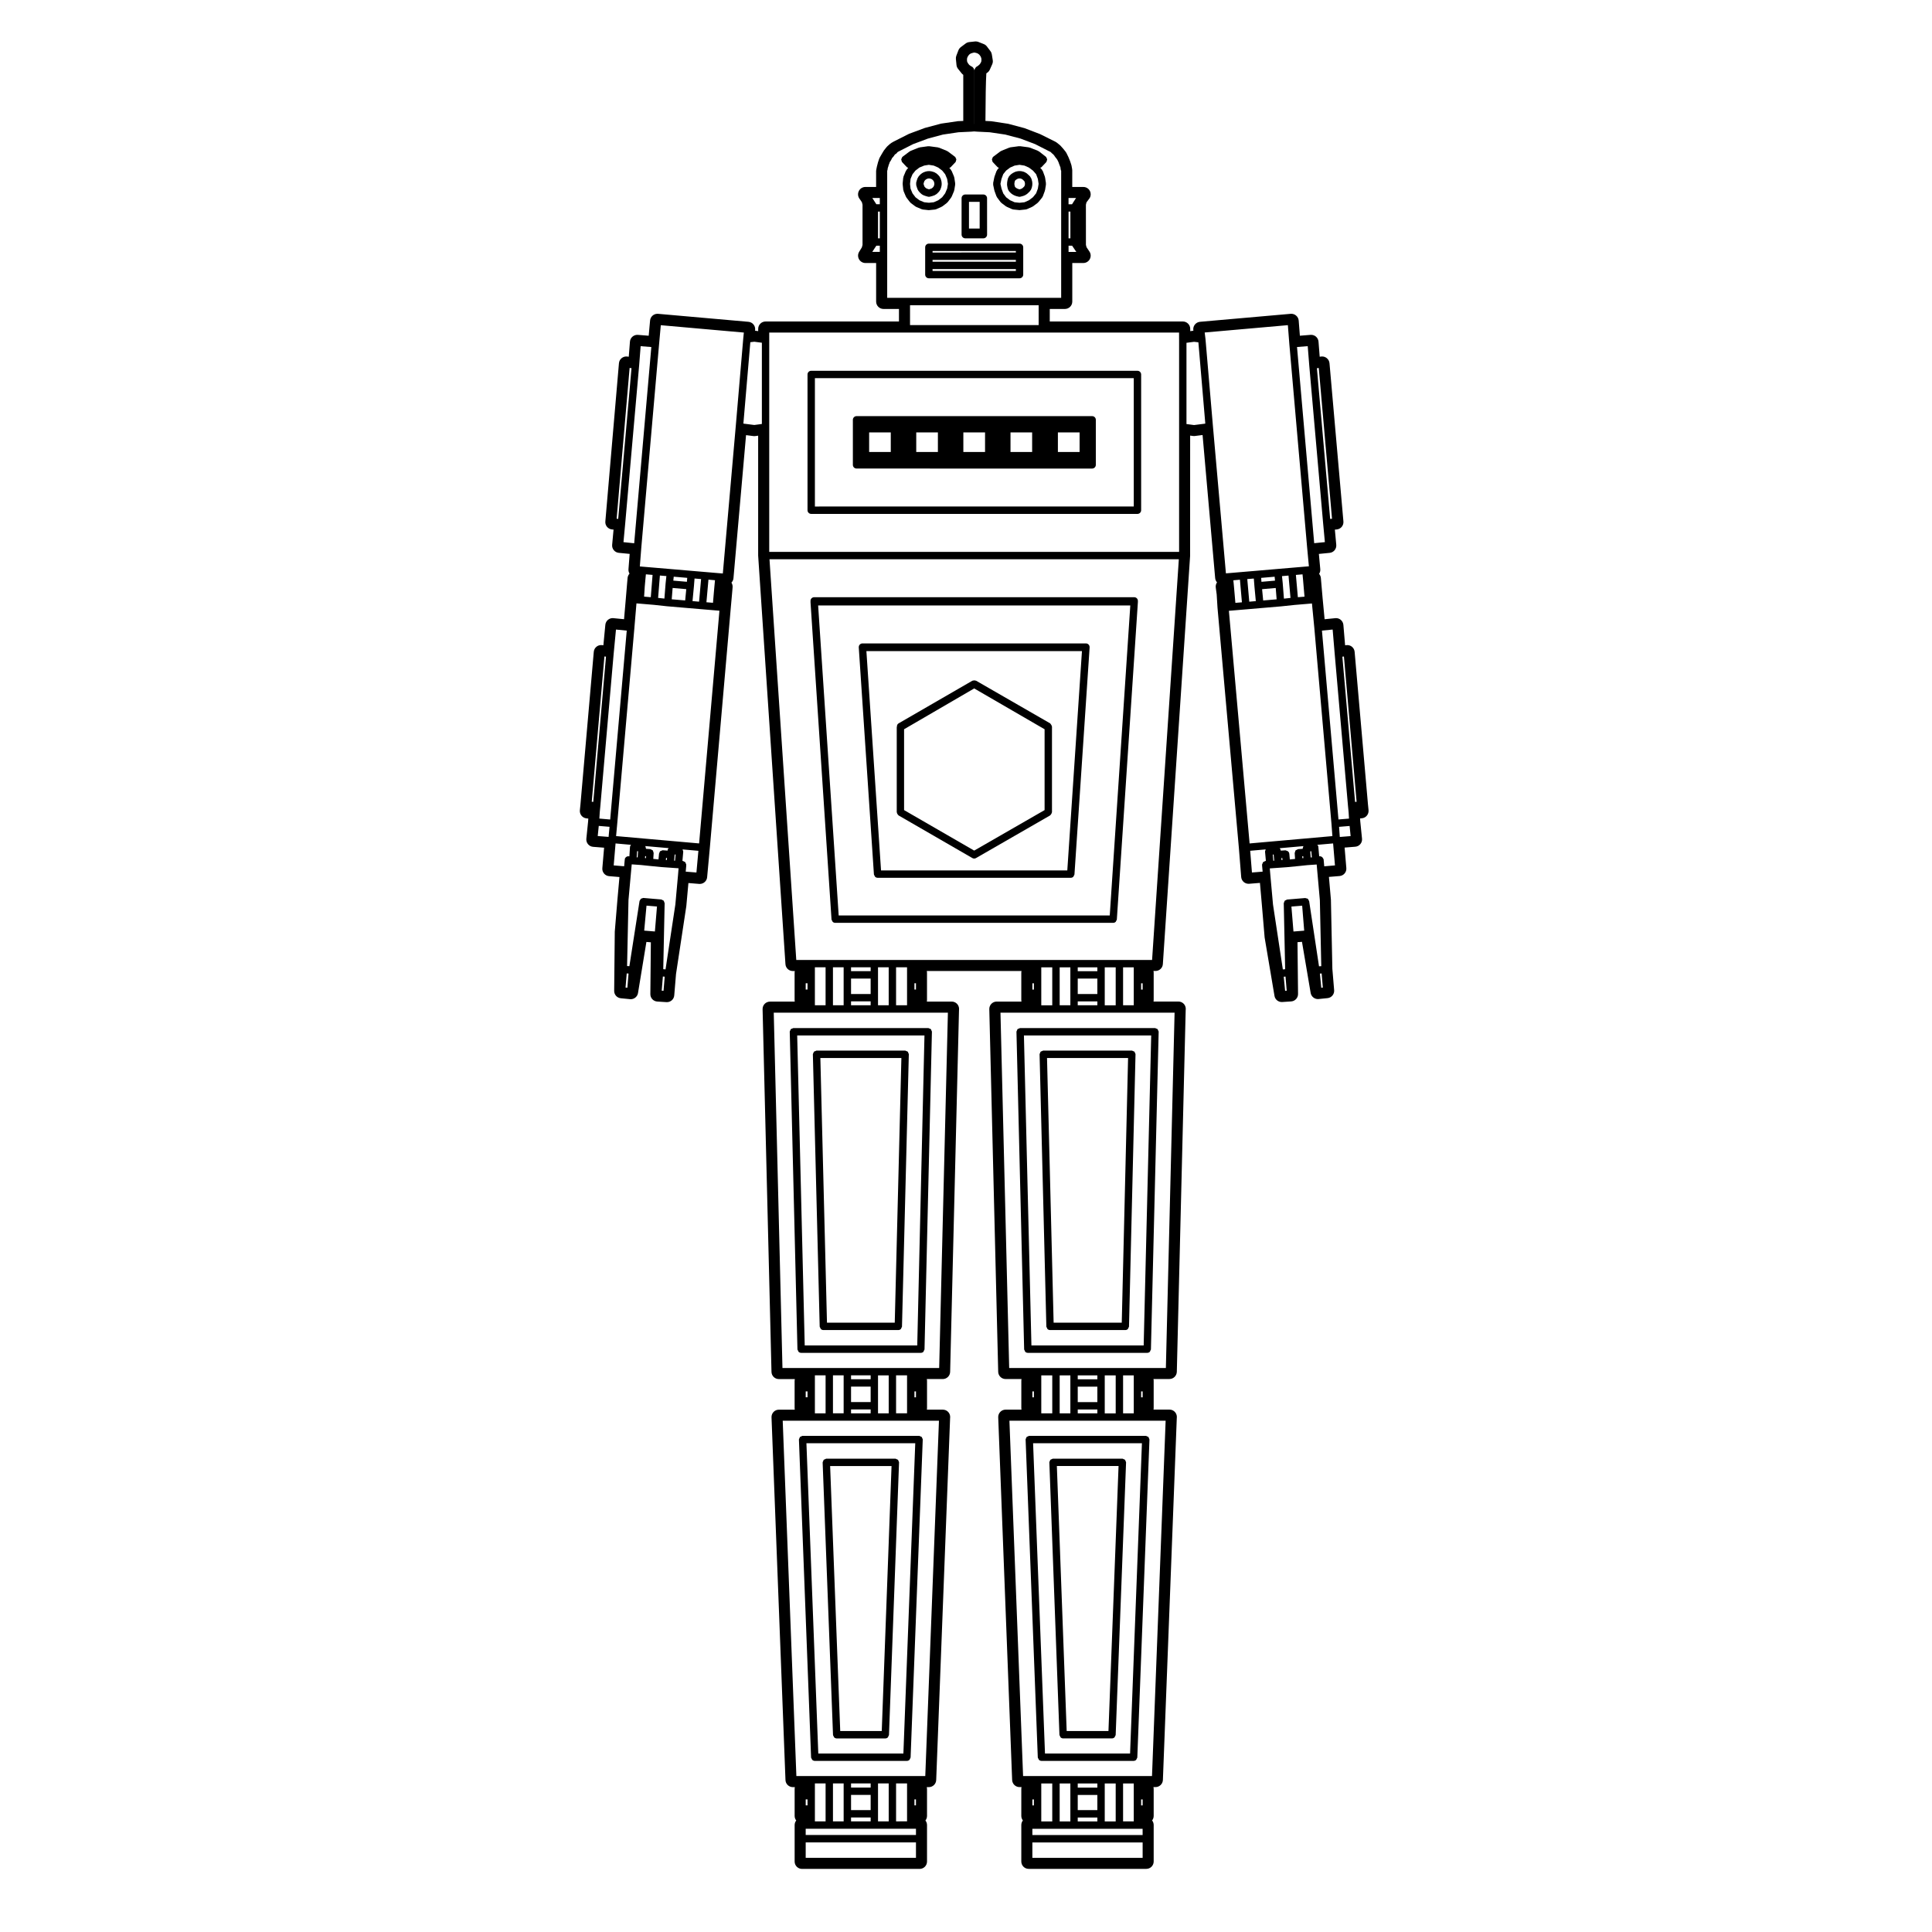<?xml version="1.0" encoding="UTF-8"?>
<!-- Uploaded to: SVG Repo, www.svgrepo.com, Generator: SVG Repo Mixer Tools -->
<svg fill="#000000" width="800px" height="800px" version="1.1" viewBox="144 144 512 512" xmlns="http://www.w3.org/2000/svg">
 <g>
  <path d="m358.79 303.54 5.57 84.109c0.012 0.16 0.109 0.273 0.191 0.402 0.047 0.074 0.047 0.172 0.109 0.23 0.176 0.172 0.414 0.281 0.676 0.281h73.668c0.266 0 0.5-0.105 0.676-0.281 0.066-0.059 0.066-0.156 0.109-0.23 0.082-0.125 0.176-0.242 0.188-0.402l5.578-84.109c0-0.012-0.012-0.016-0.012-0.031 0-0.012 0.012-0.016 0.012-0.023v-0.004-0.238c0-0.539-0.438-0.977-0.977-0.977h-84.812c-0.539 0-0.977 0.438-0.977 0.977 0 0.039 0.039 0.066 0.047 0.105-0.012 0.055-0.066 0.086-0.066 0.141-0.004 0.016 0.02 0.031 0.02 0.051zm12.211 0.914h72.539l-5.445 82.156h-71.836l-5.445-82.156z"/>
  <path d="m358 243.24v35.973c0 0.539 0.438 0.977 0.977 0.977h86.465c0.539 0 0.973-0.438 0.973-0.977v-35.973c0-0.539-0.434-0.977-0.973-0.977h-86.465c-0.543-0.004-0.977 0.438-0.977 0.977zm1.957 0.977h84.504v34.012l-84.504 0.004z"/>
  <path d="m433.44 254.28h-62.445c-0.539 0-0.977 0.438-0.977 0.977v11.934c0 0.539 0.438 0.977 0.977 0.977h12.41l12.566 0.004h37.461c0.535 0 0.973-0.438 0.973-0.977v-11.934c0.008-0.543-0.434-0.98-0.965-0.98zm-53.375 9.496h-5.734v-5.184h5.734zm12.488 0h-5.738v-5.184h5.738zm12.496 0h-5.75v-5.184h5.75zm12.48 0h-5.734v-5.184h5.734zm12.574 0h-5.75v-5.184h5.75z"/>
  <path d="m381.82 359.7c0.066 0.109 0.117 0.207 0.223 0.289 0.035 0.031 0.039 0.082 0.082 0.105l19.559 11.301c0.156 0.09 0.324 0.133 0.488 0.133 0.168 0 0.332-0.039 0.484-0.133l19.637-11.301c0.039-0.023 0.039-0.074 0.082-0.105 0.105-0.082 0.156-0.176 0.223-0.289 0.066-0.109 0.117-0.207 0.133-0.328 0.012-0.047 0.055-0.074 0.055-0.121v-22.699c0-0.035-0.035-0.051-0.035-0.086-0.004-0.016-0.012-0.023-0.02-0.039-0.02-0.141-0.082-0.242-0.156-0.363-0.051-0.07-0.082-0.141-0.145-0.195-0.059-0.051-0.066-0.125-0.125-0.168l-19.637-11.309c-0.039-0.023-0.086 0-0.125-0.016-0.102-0.047-0.191-0.047-0.301-0.055-0.02 0-0.035-0.02-0.055-0.02-0.02 0-0.031 0.02-0.051 0.02-0.109 0.004-0.203 0.012-0.309 0.055-0.039 0.016-0.09-0.004-0.133 0.016l-19.559 11.309c-0.277 0.16-0.402 0.434-0.438 0.727-0.016 0.051 0.004 0.098 0 0.145s-0.051 0.082-0.051 0.125v22.547c0 0.047 0.039 0.074 0.051 0.121 0.004 0.129 0.059 0.223 0.121 0.336zm1.77-22.441 18.582-10.816 18.656 10.816v21.422l-18.656 10.734-18.582-10.734z"/>
  <path d="m385.14 197.57c0.023 0.035 0.082 0.023 0.105 0.055 0.039 0.039 0.035 0.102 0.082 0.137l1.25 0.945c0.039 0.031 0.09 0.02 0.137 0.047 0.031 0.016 0.039 0.059 0.074 0.074l1.496 0.625c0.074 0.031 0.152 0.035 0.23 0.051 0.016 0 0.023 0.02 0.039 0.02l1.484 0.16c0.035 0.004 0.066 0.004 0.105 0.004 0.031 0 0.066 0 0.098-0.004l1.57-0.16c0.016 0 0.023-0.02 0.039-0.023 0.086-0.012 0.172-0.016 0.25-0.055l1.414-0.625c0.035-0.012 0.039-0.055 0.07-0.07 0.039-0.02 0.09-0.016 0.125-0.039l1.25-0.945c0.047-0.035 0.039-0.098 0.082-0.137 0.031-0.031 0.086-0.016 0.109-0.055l0.945-1.254c0.02-0.031 0.004-0.066 0.023-0.098 0.023-0.047 0.074-0.066 0.098-0.117l0.625-1.492c0.016-0.035-0.012-0.074 0-0.109 0.012-0.047 0.055-0.066 0.059-0.109l0.238-1.492c0.012-0.055-0.035-0.098-0.035-0.152 0-0.055 0.047-0.098 0.035-0.152l-0.238-1.57c-0.004-0.047-0.051-0.066-0.066-0.105-0.012-0.047 0.016-0.086 0-0.125l-0.625-1.484c-0.02-0.047-0.074-0.055-0.102-0.102-0.023-0.039-0.012-0.098-0.039-0.133l-0.488-0.605c0.121-0.051 0.262-0.051 0.352-0.156l1.258-1.328c0.016-0.016 0.012-0.039 0.02-0.059 0.012-0.016 0.035-0.004 0.051-0.023 0.07-0.098 0.047-0.207 0.082-0.312 0.039-0.121 0.102-0.23 0.098-0.359-0.012-0.125-0.09-0.215-0.152-0.328-0.051-0.102-0.047-0.215-0.133-0.301-0.016-0.016-0.035-0.004-0.055-0.02-0.016-0.016-0.012-0.039-0.031-0.051l-1.891-1.422c-0.039-0.023-0.086-0.012-0.125-0.031-0.039-0.02-0.051-0.07-0.09-0.09l-2.121-0.867c-0.039-0.016-0.086 0.012-0.133 0-0.039-0.012-0.066-0.055-0.109-0.066l-2.359-0.312c-0.047-0.004-0.082 0.035-0.125 0.035-0.027-0.004-0.043-0.051-0.094-0.043l-2.273 0.312c-0.047 0.004-0.066 0.051-0.105 0.059-0.039 0.012-0.082-0.016-0.117 0l-2.207 0.867c-0.047 0.02-0.055 0.07-0.098 0.098-0.039 0.02-0.098 0.004-0.133 0.031l-1.883 1.418c-0.016 0.012-0.016 0.035-0.031 0.051s-0.039 0.004-0.055 0.02c-0.09 0.086-0.09 0.207-0.137 0.309-0.055 0.109-0.133 0.203-0.141 0.324-0.012 0.133 0.051 0.242 0.098 0.367 0.031 0.102 0.012 0.211 0.074 0.297 0.012 0.016 0.035 0.012 0.047 0.02 0.016 0.02 0.004 0.047 0.023 0.066l1.258 1.328c0.098 0.105 0.23 0.105 0.352 0.156l-0.488 0.605c-0.031 0.035-0.012 0.098-0.039 0.133-0.023 0.047-0.082 0.055-0.102 0.102l-0.625 1.484c-0.02 0.051 0.012 0.102 0 0.152-0.016 0.051-0.066 0.082-0.07 0.133l-0.156 1.57c-0.004 0.039 0.031 0.066 0.031 0.105 0 0.035-0.031 0.059-0.023 0.102l0.156 1.492c0.004 0.051 0.055 0.086 0.07 0.133 0.012 0.047-0.02 0.098 0 0.141l0.625 1.492c0.02 0.051 0.07 0.074 0.098 0.117 0.02 0.031 0.004 0.066 0.023 0.098zm0.168-6.164 0.516-1.23 0.785-0.977 1.047-0.801 1.273-0.523 1.219-0.195 1.301 0.203 1.184 0.52 1.066 0.805 0.785 0.973 0.523 1.254 0.203 1.301-0.195 1.219-0.535 1.273-0.789 1.047-1.047 0.801-1.176 0.52-1.305 0.137-1.25-0.137-1.254-0.523-1.039-0.785-0.797-1.047-0.523-1.25-0.133-1.238z"/>
  <path d="m389.18 209.54v7.234c0 0.539 0.438 0.977 0.977 0.977h24.031c0.539 0 0.977-0.438 0.977-0.977v-7.234c0-0.539-0.438-0.977-0.977-0.977h-24.031c-0.539 0-0.977 0.438-0.977 0.977zm1.957 0.977h22.082v0.402l-22.082 0.004zm0 2.359h22.082v0.484h-22.082zm0 2.438h22.082v0.484h-22.082z"/>
  <path d="m410.86 192.88 0.086 0.555c0.004 0.016 0.023 0.023 0.023 0.047 0 0.016-0.012 0.031-0.012 0.047l0.156 0.629c0.02 0.098 0.102 0.145 0.145 0.227 0.031 0.055 0.012 0.121 0.051 0.168l0.395 0.473c0.023 0.035 0.082 0.023 0.105 0.051 0.039 0.035 0.039 0.098 0.082 0.125l0.559 0.395c0.035 0.023 0.082 0.016 0.109 0.035 0.023 0.012 0.031 0.051 0.059 0.059l0.543 0.23c0.035 0.016 0.07 0.012 0.105 0.02 0.016 0.004 0.023 0.02 0.035 0.023l0.637 0.16c0.086 0.02 0.16 0.031 0.242 0.031 0.082 0 0.16-0.012 0.246-0.035l0.629-0.16c0.012 0 0.012-0.02 0.031-0.02 0.031-0.012 0.066-0.004 0.102-0.02l0.559-0.23c0.039-0.02 0.051-0.07 0.098-0.098 0.051-0.031 0.105-0.02 0.152-0.055l0.473-0.395c0.012-0.012 0.012-0.031 0.02-0.039 0.012-0.012 0.031-0.004 0.039-0.02l0.473-0.473c0.039-0.035 0.031-0.098 0.059-0.137 0.059-0.074 0.137-0.125 0.168-0.211l0.238-0.629c0.012-0.039-0.016-0.074-0.012-0.109 0.016-0.039 0.059-0.059 0.059-0.105l0.074-0.555c0.004-0.039-0.035-0.074-0.035-0.117 0-0.047 0.039-0.074 0.039-0.121l-0.074-0.629c-0.004-0.039-0.055-0.059-0.066-0.105s0.023-0.086 0.012-0.125l-0.23-0.625c-0.023-0.07-0.102-0.09-0.137-0.152-0.035-0.059-0.031-0.141-0.09-0.203l-0.473-0.473c-0.012-0.012-0.031-0.004-0.047-0.02-0.016-0.012-0.004-0.031-0.023-0.039l-0.465-0.387c-0.047-0.035-0.102-0.016-0.137-0.047-0.051-0.023-0.059-0.082-0.105-0.102l-0.555-0.238c-0.051-0.02-0.098 0.012-0.137 0-0.051-0.016-0.074-0.066-0.121-0.07l-0.625-0.082c-0.051-0.012-0.082 0.031-0.125 0.031-0.039 0-0.082-0.039-0.121-0.031l-0.629 0.082c-0.051 0.004-0.074 0.055-0.121 0.07-0.051 0.012-0.102-0.02-0.145 0l-0.539 0.238c-0.035 0.012-0.039 0.051-0.07 0.07-0.031 0.016-0.07 0-0.102 0.016l-0.555 0.387c-0.039 0.023-0.039 0.086-0.074 0.117-0.039 0.031-0.09 0.023-0.117 0.059l-0.395 0.473c-0.055 0.066-0.031 0.145-0.07 0.211-0.035 0.07-0.105 0.102-0.125 0.176l-0.156 0.629c0 0.02 0.016 0.035 0.012 0.059 0 0.02-0.023 0.031-0.031 0.047l-0.082 0.629c-0.012 0.051 0.039 0.086 0.039 0.133-0.008 0.07-0.055 0.105-0.051 0.156zm2.016-0.59 0.09-0.363 0.156-0.191 0.371-0.258 0.328-0.145 0.363-0.047 0.363 0.047 0.309 0.133 0.316 0.262 0.297 0.297 0.117 0.312 0.047 0.395-0.039 0.324-0.129 0.324-0.297 0.301-0.312 0.262-0.363 0.152-0.309 0.082-0.316-0.09-0.379-0.16-0.363-0.258-0.16-0.191-0.098-0.379-0.051-0.367z"/>
  <path d="m386.79 193.01 0.16 0.555c0 0.012 0.016 0.016 0.02 0.031 0 0.012-0.004 0.02 0 0.031l0.227 0.629c0.023 0.07 0.09 0.105 0.125 0.168 0.023 0.035 0.012 0.086 0.039 0.121l0.395 0.473c0.02 0.023 0.055 0.016 0.082 0.039 0.023 0.023 0.02 0.07 0.051 0.098l0.48 0.395c0.051 0.039 0.121 0.031 0.176 0.059 0.047 0.02 0.055 0.082 0.105 0.102l0.625 0.23c0.016 0.004 0.031 0.004 0.051 0.004 0.004 0 0.004 0.012 0.016 0.012l0.551 0.16c0.098 0.023 0.188 0.039 0.277 0.039 0.082 0 0.16-0.012 0.242-0.031l0.629-0.16c0.012 0 0.012-0.016 0.02-0.016 0.023-0.004 0.051-0.004 0.074-0.012l0.629-0.23c0.051-0.02 0.066-0.082 0.109-0.105 0.055-0.031 0.125-0.02 0.176-0.066l0.469-0.395c0.023-0.02 0.02-0.066 0.047-0.086 0.023-0.02 0.059-0.012 0.074-0.035l0.398-0.473c0.023-0.035 0.012-0.086 0.035-0.121 0.039-0.059 0.105-0.098 0.125-0.168l0.23-0.629c0.012-0.035-0.012-0.07 0-0.105 0.012-0.039 0.047-0.055 0.055-0.102l0.082-0.555c0.004-0.047-0.035-0.086-0.035-0.133 0-0.051 0.047-0.082 0.035-0.133l-0.082-0.629c-0.004-0.035-0.051-0.059-0.055-0.098-0.012-0.039 0.016-0.082 0-0.121l-0.23-0.625c-0.02-0.055-0.086-0.074-0.109-0.125-0.031-0.051-0.016-0.109-0.051-0.16l-0.398-0.473c-0.02-0.023-0.059-0.016-0.082-0.039-0.023-0.023-0.02-0.059-0.047-0.086l-0.465-0.375c-0.047-0.039-0.105-0.02-0.156-0.051-0.051-0.023-0.066-0.09-0.121-0.109l-0.629-0.238c-0.039-0.016-0.082 0.016-0.117 0.004-0.039-0.012-0.059-0.055-0.105-0.059l-0.629-0.082c-0.047-0.012-0.09 0.035-0.137 0.035-0.051 0-0.082-0.035-0.133-0.031l-0.551 0.082c-0.035 0-0.055 0.047-0.09 0.055-0.039 0.012-0.074-0.016-0.109 0l-0.625 0.238c-0.055 0.02-0.066 0.082-0.117 0.105-0.047 0.023-0.105 0.012-0.152 0.047l-0.48 0.387c-0.031 0.023-0.023 0.066-0.047 0.09-0.023 0.023-0.066 0.02-0.09 0.047l-0.395 0.473c-0.039 0.047-0.02 0.105-0.051 0.156-0.031 0.055-0.098 0.074-0.117 0.133l-0.223 0.621c-0.004 0.016 0.004 0.035 0 0.051s-0.023 0.023-0.031 0.039l-0.16 0.629c-0.023 0.098 0.035 0.172 0.039 0.262 0 0.094-0.055 0.168-0.027 0.258zm2.035-0.609 0.156-0.43 0.215-0.258 0.281-0.227 0.387-0.152 0.309-0.047 0.379 0.051 0.367 0.141 0.281 0.227 0.227 0.273 0.137 0.367 0.051 0.383-0.047 0.312-0.141 0.379-0.23 0.277-0.273 0.227-0.422 0.156-0.324 0.086-0.25-0.074-0.438-0.168-0.289-0.238-0.219-0.25-0.16-0.453-0.074-0.258z"/>
  <path d="m399.81 207.16h4.793c0.539 0 0.984-0.438 0.984-0.977v-0.629l-0.004-9.035c0-0.539-0.441-0.977-0.984-0.977h-4.793c-0.539 0-0.977 0.438-0.977 0.977v9.656c0.004 0.539 0.441 0.984 0.98 0.984zm0.98-9.664h2.832v7.074h-2.832z"/>
  <path d="m407.04 186.89c0.016 0.016 0.039 0.012 0.051 0.02 0.016 0.02 0.012 0.047 0.02 0.066l1.266 1.328c0.098 0.102 0.23 0.102 0.348 0.152l-0.492 0.609c-0.031 0.047-0.012 0.105-0.039 0.152-0.031 0.047-0.09 0.066-0.109 0.121l-0.543 1.492c-0.012 0.023 0.012 0.051 0.004 0.082-0.004 0.023-0.035 0.035-0.039 0.059l-0.316 1.57c-0.016 0.07 0.035 0.125 0.039 0.195-0.004 0.07-0.059 0.133-0.039 0.207l0.316 1.492c0.004 0.023 0.035 0.039 0.039 0.07 0.004 0.02-0.012 0.039-0.004 0.059l0.543 1.492c0.023 0.059 0.082 0.09 0.109 0.141 0.02 0.035 0 0.082 0.031 0.109l0.941 1.258c0.02 0.035 0.082 0.023 0.105 0.055 0.039 0.039 0.039 0.105 0.082 0.137l1.258 0.945c0.035 0.023 0.082 0.02 0.121 0.039 0.031 0.016 0.035 0.059 0.07 0.07l1.414 0.625c0.086 0.035 0.16 0.039 0.25 0.055 0.02 0 0.031 0.02 0.039 0.023l1.57 0.16c0.031 0.004 0.066 0.004 0.102 0.004h0.004c0.035 0 0.066 0 0.098-0.004l1.57-0.16c0.016 0 0.023-0.02 0.039-0.023 0.09-0.012 0.176-0.016 0.258-0.055l1.41-0.625c0.035-0.012 0.039-0.051 0.066-0.07 0.047-0.02 0.09-0.016 0.125-0.039l1.258-0.945c0.039-0.031 0.035-0.086 0.07-0.121 0.031-0.023 0.082-0.016 0.105-0.047l1.02-1.258c0.023-0.035 0.012-0.082 0.031-0.121 0.039-0.055 0.102-0.09 0.125-0.156l0.551-1.492c0.012-0.031-0.012-0.059-0.004-0.098 0.016-0.039 0.047-0.055 0.055-0.098l0.238-1.492c0.012-0.055-0.039-0.098-0.039-0.145 0-0.055 0.047-0.098 0.039-0.145l-0.238-1.57c-0.004-0.035-0.047-0.051-0.055-0.09-0.012-0.035 0.02-0.07 0.004-0.105l-0.551-1.484c-0.023-0.059-0.09-0.074-0.121-0.133-0.031-0.055-0.016-0.117-0.055-0.172l-0.508-0.582c0.113-0.051 0.238-0.051 0.336-0.141l1.254-1.336c0.012-0.012 0-0.031 0.012-0.047 0.012-0.016 0.031-0.004 0.039-0.02 0.082-0.098 0.059-0.211 0.098-0.324 0.035-0.121 0.105-0.223 0.102-0.348-0.004-0.133-0.098-0.227-0.152-0.336-0.051-0.105-0.051-0.223-0.137-0.301-0.012-0.012-0.031-0.004-0.039-0.016-0.016-0.012-0.012-0.031-0.023-0.039l-1.82-1.422c-0.039-0.031-0.09-0.016-0.137-0.035-0.039-0.023-0.055-0.086-0.105-0.105l-2.203-0.867c-0.039-0.016-0.082 0.012-0.121 0-0.047-0.012-0.066-0.055-0.105-0.059l-2.359-0.312c-0.051-0.004-0.082 0.035-0.125 0.035-0.047 0-0.082-0.039-0.125-0.035l-2.352 0.312c-0.051 0.004-0.07 0.051-0.117 0.066-0.039 0.012-0.09-0.02-0.125 0l-2.121 0.867c-0.047 0.02-0.055 0.07-0.098 0.09-0.039 0.02-0.086 0.004-0.121 0.031l-1.887 1.418c-0.02 0.012-0.016 0.035-0.031 0.051-0.02 0.016-0.039 0.004-0.059 0.02-0.09 0.086-0.09 0.207-0.137 0.309-0.051 0.109-0.125 0.203-0.137 0.324-0.012 0.133 0.051 0.242 0.098 0.367 0.031 0.098 0.004 0.207 0.066 0.293zm2.352 4.555 0.473-1.281 0.766-0.957 1.062-0.801 1.188-0.523 1.301-0.203 1.301 0.203 1.184 0.523 1.094 0.816 0.828 0.957 0.457 1.234 0.195 1.316-0.195 1.258-0.465 1.246-0.836 1.031-1.074 0.812-1.18 0.523-1.309 0.137-1.309-0.137-1.18-0.523-1.055-0.789-0.766-1.027-0.469-1.289-0.273-1.242z"/>
  <path d="m356.68 524.52c-0.004 0-0.012-0.004-0.016 0-0.121 0-0.203 0.09-0.301 0.137-0.125 0.051-0.266 0.07-0.359 0.16-0.082 0.086-0.086 0.211-0.133 0.316-0.051 0.117-0.145 0.215-0.145 0.352 0 0.004 0.004 0.012 0.004 0.02 0 0.004-0.004 0.012-0.004 0.02l3.215 84.141v0.039c0.004 0.156 0.105 0.277 0.18 0.402 0.047 0.082 0.047 0.188 0.117 0.258 0.176 0.172 0.418 0.289 0.68 0.289h24.43c0.262 0 0.504-0.109 0.68-0.289 0.07-0.07 0.07-0.176 0.117-0.258 0.07-0.125 0.172-0.246 0.176-0.402v-0.039l3.215-84.141c0-0.012-0.004-0.016-0.004-0.02 0-0.012 0.012-0.016 0.012-0.02 0-0.137-0.098-0.238-0.145-0.352-0.051-0.105-0.055-0.238-0.137-0.316-0.09-0.098-0.23-0.109-0.359-0.16-0.105-0.051-0.188-0.137-0.301-0.137h-0.016c-0.012 0-0.016-0.004-0.02-0.004h-30.863c-0.012 0-0.016 0.004-0.023 0.004zm29.871 1.953-3.144 82.23h-22.551l-3.144-82.23z"/>
  <path d="m362.01 531.58 2.746 72.137v0.039c0.004 0.156 0.105 0.273 0.18 0.398 0.047 0.086 0.047 0.191 0.117 0.258 0.176 0.172 0.418 0.289 0.68 0.289h12.883c0.262 0 0.504-0.105 0.68-0.281 0.074-0.074 0.074-0.188 0.121-0.277 0.07-0.125 0.172-0.238 0.176-0.387v-0.035l2.664-72.141c0-0.004-0.004-0.012-0.004-0.016 0-0.012 0.012-0.016 0.012-0.02 0-0.137-0.098-0.238-0.145-0.352-0.051-0.105-0.055-0.238-0.137-0.316-0.098-0.102-0.238-0.109-0.363-0.168-0.105-0.047-0.18-0.133-0.297-0.133-0.004 0-0.012 0.004-0.016 0-0.004 0-0.012-0.004-0.02-0.004h-18.297c-0.012 0-0.02 0-0.035 0.004-0.121 0-0.203 0.09-0.301 0.137-0.125 0.051-0.266 0.07-0.359 0.16-0.082 0.086-0.086 0.211-0.133 0.316-0.051 0.117-0.145 0.215-0.145 0.352 0 0.004 0.004 0.012 0.004 0.02-0.008 0.004-0.012 0.012-0.012 0.02zm18.258 0.938-2.594 70.223h-11.004l-2.676-70.223z"/>
  <path d="m354.24 416.45c-0.105 0.004-0.18 0.09-0.277 0.125-0.141 0.051-0.297 0.07-0.395 0.172-0.074 0.074-0.074 0.195-0.125 0.301-0.059 0.121-0.156 0.227-0.156 0.379 0 0.004 0.004 0.012 0.004 0.016v0.012l2.039 84.082v0.004 0.02c0 0.152 0.105 0.266 0.172 0.395 0.047 0.098 0.047 0.207 0.121 0.281 0.176 0.172 0.418 0.281 0.684 0.281h31.727c0.266 0 0.508-0.105 0.684-0.281 0.074-0.082 0.074-0.195 0.121-0.297 0.066-0.121 0.168-0.227 0.168-0.379v-0.02-0.004l1.961-84.082v-0.012c0-0.004 0.004-0.012 0.004-0.016 0-0.141-0.098-0.25-0.156-0.379-0.047-0.102-0.051-0.227-0.125-0.309-0.102-0.102-0.246-0.105-0.379-0.16-0.105-0.039-0.18-0.125-0.297-0.133h-0.02-35.73c-0.008 0.004-0.02 0.004-0.023 0.004zm34.754 1.953-1.914 82.156h-29.82l-1.996-82.156z"/>
  <path d="m359.42 423.43 1.805 72.059v0.004 0.004 0.02c0 0.156 0.105 0.266 0.172 0.395 0.047 0.09 0.047 0.207 0.121 0.277 0.176 0.176 0.418 0.289 0.684 0.289h19.863c0.266 0 0.508-0.105 0.684-0.289 0.074-0.07 0.074-0.188 0.117-0.277 0.066-0.125 0.172-0.238 0.172-0.395v-0.02-0.012l1.809-72.059v-0.012c0-0.012 0.004-0.012 0.004-0.02 0-0.145-0.098-0.258-0.156-0.379-0.047-0.105-0.047-0.223-0.121-0.301-0.102-0.102-0.258-0.117-0.395-0.168-0.102-0.039-0.172-0.125-0.281-0.125h-0.02-23.484-0.023c-0.109 0-0.18 0.09-0.277 0.125-0.141 0.051-0.297 0.07-0.395 0.168-0.074 0.082-0.074 0.195-0.125 0.301-0.059 0.121-0.156 0.23-0.156 0.379 0 0.012 0.004 0.012 0.004 0.02 0.004 0.004 0 0.012 0 0.016zm23.457 0.957-1.758 70.129h-17.961l-1.754-70.129z"/>
  <path d="m416.75 524.52h-0.02c-0.117 0-0.195 0.09-0.309 0.137-0.121 0.051-0.262 0.07-0.352 0.16-0.082 0.086-0.09 0.211-0.137 0.316-0.051 0.117-0.141 0.215-0.141 0.352 0 0.004 0.012 0.012 0.012 0.02 0 0.004-0.004 0.012-0.004 0.02l3.223 84.141v0.004l0.004 0.035c0 0.156 0.105 0.277 0.176 0.402 0.051 0.082 0.051 0.188 0.117 0.258 0.176 0.172 0.414 0.289 0.68 0.289h24.426c0.266 0 0.504-0.109 0.68-0.289 0.07-0.07 0.07-0.176 0.117-0.258 0.07-0.125 0.176-0.246 0.176-0.402l0.004-0.035v-0.004l3.215-84.141c0-0.012-0.012-0.016-0.012-0.02 0-0.012 0.012-0.016 0.012-0.02 0-0.137-0.102-0.238-0.145-0.352-0.051-0.105-0.051-0.238-0.133-0.316-0.098-0.098-0.23-0.109-0.359-0.16-0.105-0.051-0.18-0.137-0.309-0.137h-0.012c-0.012 0-0.02-0.004-0.023-0.004h-30.867c-0.008 0-0.008 0.004-0.02 0.004zm29.871 1.953-3.141 82.23h-22.547l-3.152-82.23z"/>
  <path d="m422.09 531.57 2.672 72.141v0.035c0.012 0.152 0.105 0.262 0.176 0.387 0.051 0.09 0.051 0.203 0.117 0.277 0.176 0.172 0.418 0.281 0.68 0.281h12.957c0.266 0 0.504-0.109 0.68-0.289 0.07-0.066 0.07-0.172 0.117-0.258 0.074-0.125 0.176-0.242 0.176-0.398l0.004-0.039 2.75-72.137c0-0.012-0.012-0.016-0.012-0.02 0-0.012 0.012-0.016 0.012-0.02 0-0.137-0.102-0.238-0.145-0.352-0.051-0.105-0.051-0.238-0.133-0.316-0.098-0.098-0.23-0.109-0.359-0.16-0.105-0.051-0.18-0.137-0.309-0.137-0.004 0-0.004 0.004-0.016 0-0.004 0-0.016-0.004-0.02-0.004h-18.375c-0.016 0-0.031 0-0.039 0.004-0.117 0-0.195 0.09-0.297 0.133-0.125 0.055-0.273 0.07-0.363 0.168-0.086 0.086-0.09 0.211-0.137 0.316-0.051 0.117-0.145 0.215-0.145 0.352 0 0.004 0.012 0.012 0.012 0.02 0 0.004-0.004 0.012-0.004 0.016zm18.34 0.941-2.676 70.223h-11.074l-2.602-70.223z"/>
  <path d="m414.33 416.45c-0.109 0.004-0.188 0.09-0.289 0.125-0.137 0.051-0.293 0.07-0.395 0.172-0.074 0.074-0.074 0.195-0.117 0.301-0.059 0.121-0.156 0.227-0.156 0.379v0.016 0.012l2.035 84.082v0.004 0.02c0 0.152 0.105 0.266 0.172 0.395 0.047 0.098 0.047 0.207 0.117 0.281 0.176 0.172 0.418 0.281 0.684 0.281h31.656c0.266 0 0.508-0.105 0.68-0.281 0.082-0.074 0.082-0.188 0.121-0.281 0.066-0.125 0.172-0.242 0.172-0.395v-0.02-0.004l2.047-84.082v-0.012-0.016c0-0.152-0.102-0.258-0.156-0.379-0.051-0.105-0.051-0.227-0.121-0.301-0.102-0.105-0.25-0.121-0.395-0.172-0.098-0.039-0.168-0.121-0.281-0.125h-0.02-35.742-0.012zm34.75 1.953-1.996 82.156h-29.746l-1.988-82.156z"/>
  <path d="m419.5 423.43 1.793 72.059c0 0.004-0.004 0.004-0.004 0.004 0 0.004 0.004 0.004 0.004 0.004v0.02c0.004 0.156 0.105 0.266 0.172 0.395 0.047 0.09 0.047 0.207 0.117 0.277 0.176 0.176 0.418 0.289 0.691 0.289h19.949c0.273 0 0.508-0.105 0.684-0.289 0.074-0.07 0.074-0.188 0.117-0.277 0.07-0.125 0.172-0.238 0.176-0.395v-0.02-0.012l1.723-72.059v-0.012c0-0.012 0.004-0.012 0.004-0.02 0-0.145-0.102-0.258-0.156-0.379-0.047-0.105-0.047-0.223-0.121-0.301-0.102-0.102-0.258-0.117-0.395-0.168-0.102-0.039-0.168-0.125-0.281-0.125h-0.023-23.477-0.023c-0.109 0-0.18 0.09-0.281 0.125-0.137 0.051-0.297 0.07-0.395 0.168-0.082 0.082-0.082 0.195-0.121 0.301-0.059 0.121-0.156 0.23-0.156 0.379 0 0.012 0.004 0.012 0.004 0.02v0.016zm23.453 0.957-1.676 70.129h-18.055l-1.75-70.129z"/>
  <path d="m371.59 315.61c0 0.004-0.004 0.012-0.004 0.02l4.012 60.078c0.012 0.16 0.109 0.273 0.191 0.402 0.047 0.074 0.051 0.172 0.109 0.23 0.176 0.172 0.414 0.281 0.672 0.281h51.203c0.262 0 0.5-0.105 0.676-0.281 0.059-0.059 0.066-0.156 0.105-0.23 0.082-0.125 0.18-0.242 0.191-0.402l4.012-60.078c0-0.012-0.012-0.02-0.012-0.035 0-0.012 0.012-0.02 0.012-0.031v-0.074c0-0.539-0.434-0.977-0.973-0.977h-29.535c-0.023 0-0.039 0.023-0.07 0.023-0.02 0-0.039-0.02-0.07-0.02-0.004 0-0.012-0.004-0.016-0.004h-29.531c-0.539 0-0.977 0.438-0.977 0.977 0 0 0.004 0.004 0.004 0.012 0 0.02-0.02 0.035-0.02 0.055-0.004 0.02 0.02 0.039 0.02 0.055zm3.949 0.938h55.191l-3.883 58.125h-49.363l-3.879-58.125z"/>
  <path d="m502.99 316.74c-0.047-0.523-0.297-1.004-0.699-1.336-0.352-0.293-0.797-0.449-1.25-0.449-0.066 0-0.125 0-0.191 0.012l-0.383 0.039-0.457-5.406c-0.047-0.523-0.297-1.004-0.699-1.34-0.352-0.293-0.797-0.449-1.25-0.449-0.066 0-0.125 0-0.191 0.012l-2.836 0.281-0.523-5.508-0.312-3.598-0.156-1.805c-0.039-0.43-0.207-0.812-0.473-1.109 0.246-0.371 0.363-0.816 0.316-1.258l-0.371-4.031 2.856-0.281c1.074-0.105 1.848-1.055 1.754-2.125l-0.371-4.031 0.504-0.047c1.066-0.102 1.855-1.047 1.762-2.117l-3.688-41.938c-0.051-0.527-0.309-1.023-0.727-1.352-0.348-0.281-0.781-0.434-1.223-0.434-0.086 0-0.168 0.004-0.246 0.016l-0.402 0.051-0.312-3.996c-0.039-0.52-0.289-0.996-0.68-1.336-0.352-0.301-0.805-0.469-1.27-0.469-0.051 0-0.105 0-0.156 0.004l-2.832 0.227-0.312-4.004c-0.039-0.523-0.293-1.004-0.691-1.34-0.352-0.301-0.801-0.465-1.258-0.465-0.059 0-0.117 0-0.176 0.004l-24.031 2.117c-0.527 0.047-1.012 0.309-1.352 0.719-0.336 0.414-0.488 0.945-0.422 1.473l0.02 0.176c-0.02 0-0.039 0.004-0.059 0.004l-0.777 0.102v-0.605c0-1.078-0.875-1.953-1.961-1.953h-35.266v-3.32h4.016c1.078 0 1.953-0.875 1.953-1.953v-10.223h2.922c0.727 0 1.387-0.398 1.727-1.039 0.332-0.637 0.301-1.41-0.105-2.004l-0.766-1.145-0.16-0.609-0.008-10.656 0.156-0.629 0.625-0.832c0.309-0.344 0.488-0.797 0.488-1.289 0-1.078-0.855-1.953-1.941-1.953h-2.945v-4.414c0-0.117-0.012-0.238-0.035-0.352l-0.156-0.863c-0.016-0.086-0.035-0.172-0.066-0.258l-0.312-0.941-0.441-1.082-0.527-1.074c-0.059-0.121-0.137-0.238-0.215-0.344l-0.629-0.785-0.695-0.781c-0.074-0.082-0.152-0.156-0.23-0.223l-0.785-0.629c-0.105-0.09-0.227-0.168-0.352-0.227l-4.09-2.039-4.106-1.57-4.348-1.16-4.473-0.676-1.547-0.082c0.02-5.336 0.102-10.762 0.238-12.605l0.316-0.227c0.266-0.203 0.473-0.465 0.609-0.766l0.629-1.414c0.152-0.344 0.207-0.727 0.145-1.098l-0.238-1.496c-0.051-0.316-0.176-0.625-0.371-0.883l-0.941-1.246c-0.215-0.289-0.508-0.508-0.84-0.637l-1.41-0.559c-0.23-0.09-0.473-0.137-0.719-0.137-0.07 0-0.141 0-0.211 0.012l-1.5 0.164c-0.348 0.035-0.68 0.168-0.961 0.379l-1.254 0.941c-0.297 0.223-0.523 0.52-0.656 0.863l-0.543 1.414c-0.105 0.289-0.152 0.59-0.121 0.891l0.156 1.57c0.035 0.379 0.18 0.742 0.418 1.039l0.945 1.176c0.125 0.156 0.273 0.289 0.434 0.398v12.223l-1.441 0.062-4.43 0.648-4.301 1.145-4.18 1.551-4.062 2.047-0.637 0.367c-0.109 0.066-0.215 0.141-0.316 0.227l-0.711 0.629c-0.086 0.074-0.16 0.156-0.23 0.242l-0.629 0.785c-0.055 0.07-0.105 0.141-0.152 0.215l-0.469 0.781-0.559 0.969c-0.066 0.117-0.121 0.23-0.168 0.363l-0.312 0.941-0.281 1.082-0.18 0.883c-0.023 0.125-0.039 0.258-0.039 0.383v4.176h-2.832c-0.727 0-1.391 0.402-1.727 1.043-0.336 0.641-0.297 1.422 0.117 2.016l0.672 0.973 0.172 0.672v10.656l-0.176 0.648-0.719 1.176c-0.367 0.598-0.383 1.359-0.035 1.977 0.344 0.613 0.996 0.996 1.703 0.996h2.832v10.223c0 1.078 0.875 1.953 1.953 1.953h4.098v3.32h-35.352c-1.078 0-1.953 0.875-1.953 1.953v0.598l-0.77-0.102c-0.02 0-0.039-0.004-0.059-0.004l0.02-0.242c0.098-1.078-0.699-2.023-1.773-2.121l-23.949-2.117c-0.055-0.004-0.117-0.004-0.176-0.004-0.996 0-1.855 0.762-1.945 1.777l-0.367 4.035-2.863-0.23c-0.051 0-0.105-0.004-0.156-0.004-0.465 0-0.91 0.168-1.27 0.469-0.395 0.336-0.641 0.816-0.68 1.336l-0.312 3.996-0.402-0.051c-0.086-0.012-0.168-0.016-0.25-0.016-0.441 0-0.875 0.152-1.23 0.434-0.418 0.332-0.676 0.82-0.719 1.355l-3.606 41.938c-0.098 1.062 0.691 2.004 1.754 2.109l0.422 0.039-0.371 4.035c-0.102 1.066 0.684 2.019 1.758 2.125l2.883 0.281-0.316 4.055c-0.035 0.43 0.074 0.836 0.281 1.176-0.289 0.309-0.48 0.711-0.52 1.164l-0.156 1.805c-0.324 3.703-0.324 3.758-0.324 3.863l-0.453 5.246-2.82-0.277c-0.066-0.004-0.125-0.012-0.191-0.012-0.449 0-0.891 0.156-1.238 0.441-0.402 0.328-0.656 0.805-0.707 1.324l-0.523 5.43-0.402-0.039c-0.066-0.004-0.125-0.012-0.191-0.012-0.453 0-0.898 0.156-1.25 0.449-0.402 0.332-0.648 0.816-0.699 1.336l-3.531 40.445-0.156 1.547c-0.051 0.52 0.105 1.031 0.434 1.438 0.328 0.402 0.805 0.656 1.32 0.707l0.484 0.047-0.055 0.797-0.465 4.551c-0.055 0.523 0.105 1.047 0.441 1.449 0.332 0.406 0.82 0.656 1.344 0.699l2.918 0.23-0.465 5.426c-0.047 0.52 0.121 1.031 0.453 1.426 0.332 0.398 0.816 0.645 1.328 0.691l2.754 0.23-0.527 5.894-0.711 8.574-0.16 15.695c-0.012 1.02 0.754 1.867 1.77 1.965l2.43 0.238c0.059 0.012 0.125 0.012 0.191 0.012 0.945 0 1.773-0.691 1.926-1.637l2.223-13.539 1.18 0.098-0.133 13.73c-0.012 1.039 0.789 1.898 1.828 1.969l2.434 0.156c0.039 0.004 0.086 0.004 0.125 0.004 1.012 0 1.863-0.77 1.945-1.793l0.469-5.656 2.731-18 0.555-6.117 2.856 0.23c0.055 0.004 0.105 0.004 0.16 0.004 0.996 0 1.855-0.762 1.945-1.777l0.707-7.699 5.57-63.785 0.316-3.527 0.156-1.812c0.039-0.438-0.07-0.875-0.312-1.246 0.309-0.312 0.508-0.727 0.543-1.188l3.332-37.898 1.941 0.246c0.082 0.012 0.16 0.016 0.242 0.016 0.086 0 0.172-0.004 0.258-0.016l0.77-0.105v31.773l7.234 108.28c0.066 1.027 0.922 1.824 1.949 1.824h0.535c-0.039 0.152-0.059 0.312-0.059 0.48v7.219c0 0.137 0.016 0.273 0.039 0.402l-6.566 0.004c-0.523 0-1.031 0.211-1.402 0.586-0.367 0.379-0.562 0.887-0.555 1.414l2.359 96.125c0.023 1.059 0.891 1.906 1.953 1.906h4.231c-0.035 0.152-0.055 0.312-0.055 0.48v7.231c0 0.137 0.016 0.273 0.039 0.398h-4.211c-0.527 0-1.043 0.211-1.406 0.594-0.367 0.383-0.562 0.906-0.543 1.43l3.699 96.125c0.039 1.047 0.906 1.879 1.953 1.879h0.535c-0.035 0.152-0.059 0.316-0.059 0.488v7.137c0 0.465 0.156 0.883 0.422 1.215-0.266 0.332-0.422 0.754-0.422 1.215v9.664c0 1.078 0.875 1.953 1.953 1.953h31.176c1.078 0 1.953-0.875 1.953-1.953v-9.664c0-0.457-0.156-0.883-0.422-1.215 0.266-0.332 0.422-0.75 0.422-1.215v-7.137c0-0.168-0.02-0.332-0.059-0.488h0.539c1.047 0 1.914-0.832 1.953-1.879l3.684-95.906c0.016-0.102 0.02-0.195 0.02-0.297 0-1.078-0.863-1.953-1.941-1.953h-4.234c0.023-0.125 0.039-0.262 0.039-0.398v-7.231c0-0.168-0.02-0.324-0.059-0.48h4.231c1.062 0 1.93-0.848 1.953-1.906l2.352-95.91c0.012-0.09 0.016-0.176 0.016-0.266 0-1.078-0.863-1.953-1.945-1.953h-6.594c0.023-0.133 0.039-0.266 0.039-0.402v-7.219c0-0.168-0.02-0.328-0.059-0.48h25.109c-0.047 0.152-0.059 0.312-0.059 0.48v7.219c0 0.137 0.016 0.273 0.039 0.402h-6.57c-0.523 0-1.027 0.211-1.395 0.586-0.363 0.379-0.57 0.887-0.555 1.414l2.359 96.125c0.031 1.059 0.898 1.906 1.961 1.906h4.223c-0.039 0.152-0.055 0.312-0.055 0.48v7.231c0 0.137 0.016 0.273 0.039 0.398h-4.207c-0.527 0-1.043 0.211-1.406 0.594-0.371 0.383-0.57 0.906-0.551 1.43l3.691 96.125c0.047 1.047 0.906 1.879 1.953 1.879h0.535c-0.039 0.152-0.059 0.316-0.059 0.488v7.137c0 0.465 0.156 0.883 0.422 1.215-0.266 0.332-0.422 0.754-0.422 1.215v9.664c0 1.078 0.871 1.953 1.953 1.953h31.176c1.078 0 1.953-0.875 1.953-1.953v-9.664c0-0.457-0.156-0.883-0.422-1.215 0.266-0.332 0.422-0.75 0.422-1.215v-7.137c0-0.168-0.02-0.332-0.059-0.488h0.539c1.055 0 1.918-0.832 1.961-1.879l3.68-95.906c0.012-0.102 0.02-0.195 0.02-0.297 0-1.078-0.863-1.953-1.941-1.953h-4.242c0.031-0.125 0.039-0.262 0.039-0.398v-7.231c0-0.168-0.02-0.324-0.059-0.48h4.231c1.062 0 1.93-0.848 1.961-1.906l2.352-95.91c0.012-0.09 0.02-0.176 0.02-0.266 0-1.078-0.867-1.953-1.949-1.953h-6.594c0.031-0.133 0.039-0.266 0.039-0.402v-7.219c0-0.168-0.02-0.328-0.059-0.48h0.539c1.031 0 1.891-0.797 1.953-1.824l7.219-108.15 0.012-31.906 0.77 0.105c0.086 0.012 0.172 0.016 0.262 0.016 0.082 0 0.156-0.004 0.242-0.016l2.019-0.258 3.336 37.906c0.035 0.441 0.215 0.836 0.492 1.145-0.277 0.398-0.398 0.891-0.332 1.375l0.242 1.805c-0.004 0 0.203 3.152 0.215 3.488l5.668 63.73 0.613 7.68c0.039 0.52 0.289 0.996 0.68 1.336 0.352 0.301 0.805 0.465 1.27 0.465 0.051 0 0.105 0 0.156-0.004l2.863-0.23 0.527 5.996 0.715 8.473 2.613 15.473c0.156 0.945 0.977 1.629 1.926 1.629 0.047 0 0.09 0 0.133-0.004l2.359-0.156c1.031-0.07 1.832-0.938 1.824-1.969l-0.145-13.73 1.188-0.098 2.297 13.543c0.16 0.945 0.984 1.629 1.926 1.629 0.07 0 0.137 0 0.195-0.012l2.352-0.238c1.062-0.105 1.84-1.043 1.754-2.106l-0.473-5.656-0.383-18.332-0.527-6.031 2.828-0.23c0.52-0.047 0.992-0.293 1.328-0.684 0.336-0.395 0.504-0.906 0.457-1.426l-0.457-5.43 2.832-0.23c0.523-0.039 1.004-0.293 1.34-0.695 0.336-0.402 0.5-0.922 0.441-1.445l-0.469-4.637-0.047-0.715 0.484-0.047c0.523-0.051 0.992-0.301 1.324-0.707 0.328-0.402 0.488-0.922 0.438-1.438l-0.156-1.57zm-75.812-120.27h1.996l-0.07 0.098c-0.012 0.012 0 0.02-0.012 0.031-0.004 0.012-0.02 0.012-0.023 0.02l-0.969 1.512h-0.926v-1.66zm0 3.609h0.484v7.078h-0.484zm0 9.031h0.941l1.117 1.652h-2.055v-1.652zm-50.02 1.648h-2l0.367-0.559h0.004l0.031-0.055 0.676-1.031h0.922zm0-3.602h-0.473v-7.078h0.473zm0-9.031h-0.918l-0.973-1.512c-0.004-0.012-0.02-0.012-0.023-0.016-0.004-0.012 0-0.02-0.004-0.031l-0.07-0.098h1.988zm-69.328 83.383-0.414-0.039 3.438-39.961 0.5 0.066zm1.395 6.168 0.465-4.992 3.691-41.863v-0.004l0.395-5.074 2.832 0.227-4.543 52zm-8.406 68.793 3.359-38.496 0.414 0.039-3.367 38.496zm4.461 9.32-2.875-0.23 0.273-2.684 2.856 0.238zm-2.441-4.859 0.102-1.684 0.152-1.566v-0.004l3.535-40.426 0.613-6.41 2.852 0.281-4.387 50.059zm6.711 11.02v0.02l-0.145 1.602-2.769-0.23 0.492-5.82 4.106 0.367c-0.125 0.145-0.25 0.309-0.273 0.516 0 0.004 0.004 0.012 0.004 0.02 0 0.004-0.012 0.012-0.012 0.02l-0.16 2.5-0.141-0.016c-0.52-0.074-1.027 0.309-1.094 0.84-0.004 0.047 0.035 0.082 0.035 0.121-0.008 0.02-0.039 0.031-0.043 0.062zm0.711 33.812-0.488-0.051 0.312-3.738 0.488 0.031zm7.293-14.91-2.832-0.227 0.609-6.621 2.777 0.23zm2.289 15.719-0.484-0.031 0.312-3.754 0.484 0.047zm3.848-30.777-0.715 7.91-2.602 17.191-0.605-0.055 0.367-17.473c0-0.117-0.086-0.203-0.121-0.312-0.039-0.125-0.051-0.262-0.137-0.359-0.09-0.102-0.223-0.121-0.344-0.176-0.102-0.051-0.172-0.141-0.293-0.152l-4.707-0.398h-0.004c-0.137-0.02-0.246 0.07-0.371 0.109-0.105 0.035-0.211 0.023-0.297 0.09-0.105 0.086-0.141 0.211-0.207 0.332-0.055 0.102-0.156 0.168-0.172 0.281l-2.691 17.266-0.609-0.035 0.371-17.496 0.707-7.809 0.152-1.641 0.215 0.012 2.195 0.156h0.02l2.144 0.227 3.301 0.324h0.023l2.203 0.156h0.012l2.18 0.152 0.121 0.016zm-10.594-6.062c0 0.012-0.012 0.02-0.016 0.035l-0.102 1.449-0.246-0.016 0.105-1.629 0.262 0.023-0.016 0.098c0.004 0.02 0.016 0.023 0.012 0.039zm7.848-0.453c0 0.004-0.012 0.012-0.012 0.02l-0.012 0.121-1.223-0.086c-0.207-0.016-0.348 0.082-0.504 0.16-0.066 0.031-0.141 0.016-0.203 0.059-0.152 0.125-0.215 0.316-0.266 0.52-0.016 0.055-0.07 0.086-0.074 0.141v0.023l-0.145 1.516-1.379-0.137 0.098-1.559v-0.004c0.004-0.102-0.07-0.172-0.09-0.266-0.039-0.152-0.051-0.316-0.152-0.434-0.086-0.102-0.23-0.117-0.352-0.176-0.105-0.051-0.188-0.145-0.312-0.156l-1.148-0.082 0.004-0.059c0-0.004-0.004-0.012-0.004-0.016 0-0.004 0.012-0.012 0.012-0.02 0.016-0.133-0.066-0.223-0.102-0.344-0.023-0.098-0.016-0.203-0.07-0.281l6.191 0.543c-0.121 0.145-0.242 0.297-0.266 0.492 0.004 0.012 0.008 0.02 0.008 0.023zm-0.18 2.09-0.051 0.562-0.246-0.016 0.051-0.562zm-5.547-0.469-0.035 0.523-0.25-0.023 0.035-0.516zm7.582-0.352c0-0.004 0.004-0.004 0.004-0.012l0.004-0.09 0.227 0.02-0.145 1.621-0.238-0.016 0.141-1.512c0.012-0.008 0.008-0.008 0.008-0.012zm5.762 4.676-2.84-0.23 0.141-1.617c0.004-0.039-0.031-0.066-0.035-0.105 0.004-0.031 0.035-0.047 0.035-0.074 0-0.012-0.012-0.02-0.012-0.031s0.016-0.02 0.016-0.031c0-0.133-0.09-0.215-0.137-0.328-0.047-0.117-0.055-0.242-0.141-0.328-0.086-0.098-0.215-0.109-0.332-0.168-0.105-0.047-0.18-0.141-0.309-0.152l-0.098-0.004 0.215-2.457c0.012-0.141-0.074-0.25-0.121-0.383-0.02-0.07-0.02-0.152-0.059-0.211l4.195 0.371zm0.707-7.707-22-1.945 0.301-3.258 4.555-51.977v-0.02l0.543-6.414 0.906 0.074 3.691 0.312 3.582 0.387h0.02l5.488 0.469h0.02l3.68 0.316h0.016l3.684 0.312 0.902 0.074zm-14.574-65.406 0.176-2.742 0.16-1.77 0.137-1.395 1.77 0.152-0.473 5.91zm5.695-3.441s-0.004 0.004-0.004 0.012l-0.312 3.949-1.668-0.18 0.473-5.93 1.719 0.145-0.211 1.988c0.004 0.008 0.004 0.012 0.004 0.016zm5.477 1.461-0.289 2.992-3.566-0.301 0.242-3.004zm-3.43-2.258 0.109-1.043 3.578 0.309-0.086 1.043zm5.465 1.457s0.008-0.004 0 0v-0.004l0.16-2.012 1.734 0.145-0.535 5.992-1.738-0.152zm5.285 1.621-0.238 2.797-1.738-0.141 0.535-5.992 1.734 0.152-0.137 1.449zm7.781-67.215-1.965 23.004-3.445 39.242-0.906-0.07h-0.004l-3.688-0.316-3.688-0.312-5.496-0.473-3.688-0.312-3.684-0.312h-0.004l-0.836-0.074 0.387-4.977v-0.004l4.715-53.957 0.453-4.992 22.008 1.949zm4.938 22.625-2.012 0.266-2.84-0.359-0.047-0.023 1.84-21.555 1.055-0.125 2.004 0.262zm54.395-96.984 0.207-0.457 0.316-0.43 0.395-0.293 0.52-0.172 0.449-0.105 0.508 0.105 0.43 0.156 0.398 0.301 0.316 0.422 0.207 0.473 0.051 0.465-0.051 0.492-0.199 0.402-0.332 0.438-0.473 0.363-0.352 0.211c-0.035 0.02-0.035 0.07-0.07 0.102-0.105 0.082-0.152 0.18-0.211 0.297-0.059 0.117-0.121 0.203-0.137 0.328-0.004 0.047-0.047 0.07-0.047 0.117v14.27h-0.012v-14.273c0-0.055-0.051-0.098-0.059-0.145-0.02-0.133-0.07-0.223-0.137-0.332-0.07-0.109-0.125-0.195-0.23-0.273-0.047-0.031-0.055-0.098-0.105-0.121l-0.398-0.203-0.449-0.332-0.332-0.449-0.203-0.395-0.047-0.492zm-21.184 63.562v-33.652l0.023-0.066c0.004-0.02-0.012-0.031-0.004-0.047 0.004-0.02 0.031-0.031 0.035-0.055l0.074-0.316c0.012-0.039-0.023-0.074-0.02-0.109 0.004-0.047 0.047-0.07 0.047-0.109v-0.09l0.055-0.109c0.016-0.031-0.004-0.059 0.004-0.09 0.012-0.039 0.051-0.055 0.059-0.098l0.082-0.312v-0.004c0-0.004 0.004-0.004 0.004-0.012l0.051-0.211 0.117-0.219c0.016-0.023-0.004-0.059 0.004-0.086 0.016-0.039 0.051-0.055 0.059-0.098l0.055-0.215 0.07-0.141 0.18-0.242c0.016-0.02 0.004-0.051 0.02-0.07 0.02-0.031 0.055-0.047 0.074-0.082l0.156-0.312 0.004-0.004 0.121-0.258 0.059-0.086 0.172-0.168c0.023-0.023 0.016-0.066 0.035-0.086 0.02-0.02 0.051-0.016 0.07-0.035l0.23-0.316c0.004-0.004 0-0.016 0.004-0.02 0.004-0.004 0.012-0.004 0.016-0.012l0.156-0.23 0.02-0.023 0.09-0.051c0.051-0.02 0.055-0.082 0.098-0.109 0.047-0.031 0.102-0.02 0.141-0.055l0.23-0.227c0.031-0.031 0.02-0.082 0.047-0.109 0.02-0.023 0.059-0.016 0.082-0.039l0.055-0.082 0.023-0.016 0.266-0.141 3.793-1.93 3.906-1.461 4-1.074 4.121-0.613 3.211-0.152h0.012 0.039 0.031l0.867-0.07 0.945 0.07h0.02 0.047l3.117 0.152 4.137 0.613 4.062 1.074 3.84 1.461 3.797 1.934c0.031 0.016 0.059 0.012 0.09 0.02l0.105 0.074c0.012 0.004 0.016 0 0.023 0.004 0.004 0 0.004 0.012 0.004 0.012l0.141 0.098 0.16 0.16c0 0.004 0.012 0 0.016 0.004 0.004 0 0 0.004 0.004 0.012l0.238 0.23c0.02 0.016 0.051 0.012 0.074 0.023 0.02 0.02 0.016 0.051 0.039 0.066l0.086 0.059 0.07 0.098c0.02 0.023 0.055 0.016 0.07 0.039 0.031 0.031 0.02 0.07 0.047 0.098l0.125 0.125 0.09 0.176c0.035 0.059 0.098 0.09 0.133 0.141 0.02 0.031 0.012 0.074 0.039 0.105l0.168 0.176 0.117 0.168c0 0.004 0.012 0 0.016 0.004 0.004 0.004 0.004 0.012 0.004 0.016l0.188 0.25 0.125 0.246 0.141 0.293 0.105 0.215 0.055 0.211c0.012 0.039 0.051 0.066 0.066 0.105 0.016 0.031-0.004 0.059 0.004 0.09l0.105 0.215 0.051 0.203c0.012 0.051 0.059 0.074 0.082 0.125 0.012 0.039-0.012 0.082 0.012 0.117l0.105 0.195 0.02 0.082v0.207c0 0.051 0.047 0.074 0.051 0.121s-0.031 0.086-0.016 0.133l0.086 0.316c0.023-0.004 0.035 0 0.035 0.004 0 0.004-0.004 0.012 0 0.016l0.023 0.086v33.664h-46.105zm40.137 1.957v5.266h-34.086v-5.266zm-32.512 411.45h-29.223v-4.09h29.223zm0-6.047h-29.223v-1.656h29.223zm-29.219-7.859v-1.578h0.48v1.578zm2.434 4.246v-10.055h2.836v10.062h-2.836zm4.789 0v-10.062h2.832v10.062zm9.988-7.008v4.016h-5.195v-4.016zm-5.195-1.949v-1.102h5.195v1.102zm5.195 7.926v1.031h-5.195v-1.031zm1.953 1.031v-10.062h2.832v10.062zm4.785 0v-10.062h2.91v10.055l-2.91 0.004zm5.269-4.246h-0.402v-1.578h0.402zm6.094-101.94-3.625 94.168h-34.16l-3.621-94.168zm-35.312-6.199v-1.57h0.48v1.57zm2.434 4.246v-10.062h2.836v10.066h-2.836zm4.789 0v-10.066h2.832v10.062l-2.832-0.004zm9.988-7.074v4.09h-5.195v-4.09zm-5.195-1.961v-1.031h5.195v1.031zm5.195 8.008v1.027h-5.195v-1.027zm1.953 1.027v-10.062h2.832v10.066h-2.832zm4.785 0v-10.066h2.91v10.062l-2.91-0.004zm4.871-4.246v-1.57h0.402v1.57zm8.863-101.94-2.312 94.172h-41.531l-2.309-94.168h46.152zm-37.684-6.117v-1.664h0.48v1.664zm2.434 4.156v-10.051h2.836v10.055h-2.836zm4.789 0v-10.051h2.832v10.051zm9.988-7.074v4.098h-5.195v-4.098zm-5.195-1.961v-1.016h5.195v1.023h-5.195zm5.195 8.008v1.027h-5.195v-1.027zm1.953 1.027v-10.051h2.832v10.055h-2.832zm4.785 0v-10.051h2.91v10.051zm4.871-4.156v-1.664h0.402v1.664zm60.473 230.11h-29.223v-4.09h29.223zm0-6.047h-29.223v-1.656h29.215l0.004 1.656zm-29.219-7.859v-1.578h0.398v1.578zm2.356 4.246v-10.055h2.91v10.062h-2.91zm4.875 0v-10.062h2.832v10.062zm9.984-7.008v4.016h-5.195v-4.016zm-5.195-1.949v-1.102h5.195v1.102zm5.195 7.926v1.031h-5.195v-1.031zm1.961 1.031v-10.062h2.902v10.062zm4.859 0v-10.062h2.832v10.055l-2.832 0.004zm5.184-4.246h-0.402v-1.578h0.402zm6.094-101.94-3.613 94.168h-34.164l-3.621-94.168zm-35.312-6.199v-1.57h0.398v1.57zm2.356 4.246v-10.062h2.91v10.066h-2.91zm4.875 0v-10.066h2.832v10.062l-2.832-0.004zm9.984-7.074v4.09h-5.195v-4.09zm-5.195-1.961v-1.031h5.195v1.031zm5.195 8.008v1.027h-5.195v-1.027zm1.961 1.027v-10.062h2.902v10.066h-2.902zm4.859 0v-10.066h2.832v10.062l-2.832-0.004zm4.781-4.246v-1.57h0.402v1.57zm8.867-101.94-2.309 94.168-7.531-0.004h-33.992l-2.309-94.168h36.301zm-37.684-6.117v-1.664h0.398v1.664zm2.356 4.156v-10.051h2.91v10.055h-2.91zm4.875 0v-10.051h2.832v10.051zm9.984-7.074v4.098h-5.195v-4.098zm-5.195-1.961v-1.016h5.195v1.023h-5.195zm5.195 8.008v1.027h-5.195v-1.027zm1.961 1.027v-10.051h2.902v10.055h-2.902zm4.859 0v-10.051h2.832v10.051zm4.781-4.156v-1.664h0.402v1.664zm2.906-7.856h-94.293l-7.098-106.19h108.48zm7.16-164.42v56.27h-108.62v-58.117h108.61l0.004 1.848zm37.012 7.539 3.512 39.957-0.492 0.051-3.512-39.941zm-2.926-5.781 0.402 5.074 3.68 41.863 0.465 4.996-2.832 0.281-4.551-51.988zm-27.25 20.543-2.867 0.363-2.016-0.266v-21.531l2.012-0.262 1.145 0.133 1.832 21.523zm2.113 0.469-1.965-23.004c0-0.004-0.012-0.012-0.012-0.016s0.004-0.012 0.004-0.02l-0.195-1.594 22.043-1.945 0.387 4.977h0.004s-0.004 0-0.004 0.004l4.719 53.957 0.465 4.973-0.906 0.074h-0.016-0.004l-3.672 0.312-3.684 0.312-5.496 0.473-3.688 0.312h-0.004l-3.691 0.316h-0.016l-0.812 0.066zm24.047 42.656 0.238 2.719-1.762 0.145-0.523-5.91 1.758-0.152 0.137 1.402zm-5.523-0.727v-0.004l-0.207-1.996 1.727-0.145 0.527 5.926-1.738 0.188-0.312-3.949v-0.004c0.004-0.012 0.004-0.012 0.004-0.016zm-1.867 1.148 0.242 3.004-3.566 0.301-0.289-2.992zm-3.781-1.637-0.082-1.043 3.57-0.309 0.105 1.039zm-1.867 1.148 0.371 3.965-1.734 0.152-0.527-5.992 1.734-0.141 0.156 2.004v0.012zm-5.438-0.105c-0.004 0 0-0.004 0-0.004l-0.141-1.445 1.742-0.152 0.527 5.992-1.734 0.141-0.242-2.797zm-1.324 6.637 0.906-0.074 3.68-0.312h0.012l3.672-0.316h0.023l5.492-0.469h0.016l3.664-0.387h0.016l3.688-0.312h0.012l0.828-0.074 0.625 6.418 4.551 51.977 0.242 3.258-21.938 1.945zm21.586 63.902-0.012-0.156 0.266-0.031 0.145 1.629-0.312 0.02-0.098-1.457c0.008 0 0.012 0 0.012-0.004v0zm-1.918-1.273c-0.039 0.109-0.117 0.207-0.105 0.324v0.035l0.012 0.086-1.23 0.09c-0.117 0.004-0.195 0.105-0.309 0.156-0.121 0.059-0.266 0.082-0.352 0.176-0.105 0.117-0.109 0.281-0.152 0.434-0.023 0.098-0.102 0.168-0.098 0.266v0.004l0.102 1.559-1.387 0.137-0.137-1.516-0.004-0.023c-0.047-0.434-0.371-0.719-0.789-0.801-0.09-0.016-0.152-0.09-0.25-0.082l-1.219 0.086-0.012-0.125c0-0.004-0.004-0.012-0.004-0.016v-0.016c-0.012-0.102-0.102-0.16-0.137-0.246-0.035-0.086-0.059-0.172-0.117-0.242l6.277-0.555c-0.07 0.074-0.07 0.172-0.09 0.27zm0.07 2.91-0.258 0.023-0.035-0.523 0.25-0.016zm-5.543 0.52-0.238 0.02-0.051-0.562 0.246-0.016zm-2.324-1.375v0.004l0.137 1.523-0.238 0.016-0.145-1.621 0.238-0.02 0.012 0.09c-0.004 0-0.004 0.008-0.004 0.008zm-2.164 1.609c-0.121 0.004-0.203 0.105-0.309 0.152-0.117 0.055-0.25 0.074-0.332 0.168-0.086 0.09-0.098 0.211-0.137 0.328-0.047 0.109-0.137 0.203-0.137 0.328v0.156c0 0.016 0.02 0.023 0.02 0.039s-0.016 0.031-0.016 0.047l0.145 1.613-2.832 0.23-0.465-5.758 4.109-0.363c-0.039 0.066-0.039 0.145-0.059 0.223-0.047 0.121-0.125 0.227-0.117 0.363l0.227 2.457zm5.191 34.418-0.363-3.738 0.473-0.039 0.312 3.758zm2.215-15.719-0.543-6.613 2.848-0.23 0.539 6.621zm4.156-8.051c-0.016-0.09-0.098-0.137-0.125-0.211-0.066-0.145-0.109-0.297-0.238-0.398-0.109-0.098-0.262-0.098-0.406-0.125-0.07-0.016-0.117-0.066-0.195-0.066-0.031 0-0.051-0.023-0.074-0.02h-0.004l-4.793 0.398c-0.117 0.012-0.188 0.102-0.293 0.152-0.121 0.055-0.258 0.082-0.344 0.176-0.004 0.004-0.023 0.004-0.023 0.012-0.035 0.039-0.023 0.105-0.051 0.152-0.035 0.051-0.039 0.109-0.059 0.168-0.039 0.117-0.125 0.207-0.125 0.332l0.371 17.473-0.613 0.055-2.606-17.195-0.711-7.898-0.145-1.672 0.117-0.016 2.188-0.152 2.207-0.156h0.023l3.301-0.324 2.156-0.227h0.02l2.273-0.156 0.145-0.012 0.145 1.641 0.699 7.836 0.371 17.469-0.598 0.035zm3.211 22.957-0.363-3.754 0.465-0.031 0.312 3.738zm0.789-32.184-0.145-1.578v-0.113c0-0.023-0.023-0.039-0.031-0.066 0-0.02 0.031-0.039 0.02-0.07-0.02-0.121-0.117-0.195-0.176-0.297-0.051-0.082-0.07-0.176-0.145-0.238-0.207-0.203-0.48-0.332-0.777-0.297l-0.086 0.012-0.227-2.516v-0.012-0.012c-0.023-0.207-0.145-0.363-0.273-0.508l4.188-0.371 0.492 5.824zm-0.609-62.465 2.836-0.281 0.539 6.398v0.004l3.535 40.426 0.004 0.02 0.152 1.562 0.105 1.691-2.793 0.23zm4.731 54.688-0.191-2.684 2.793-0.23 0.266 2.684zm4.047-9.285-3.367-38.496 0.414-0.039 3.359 38.496z"/>
 </g>
</svg>